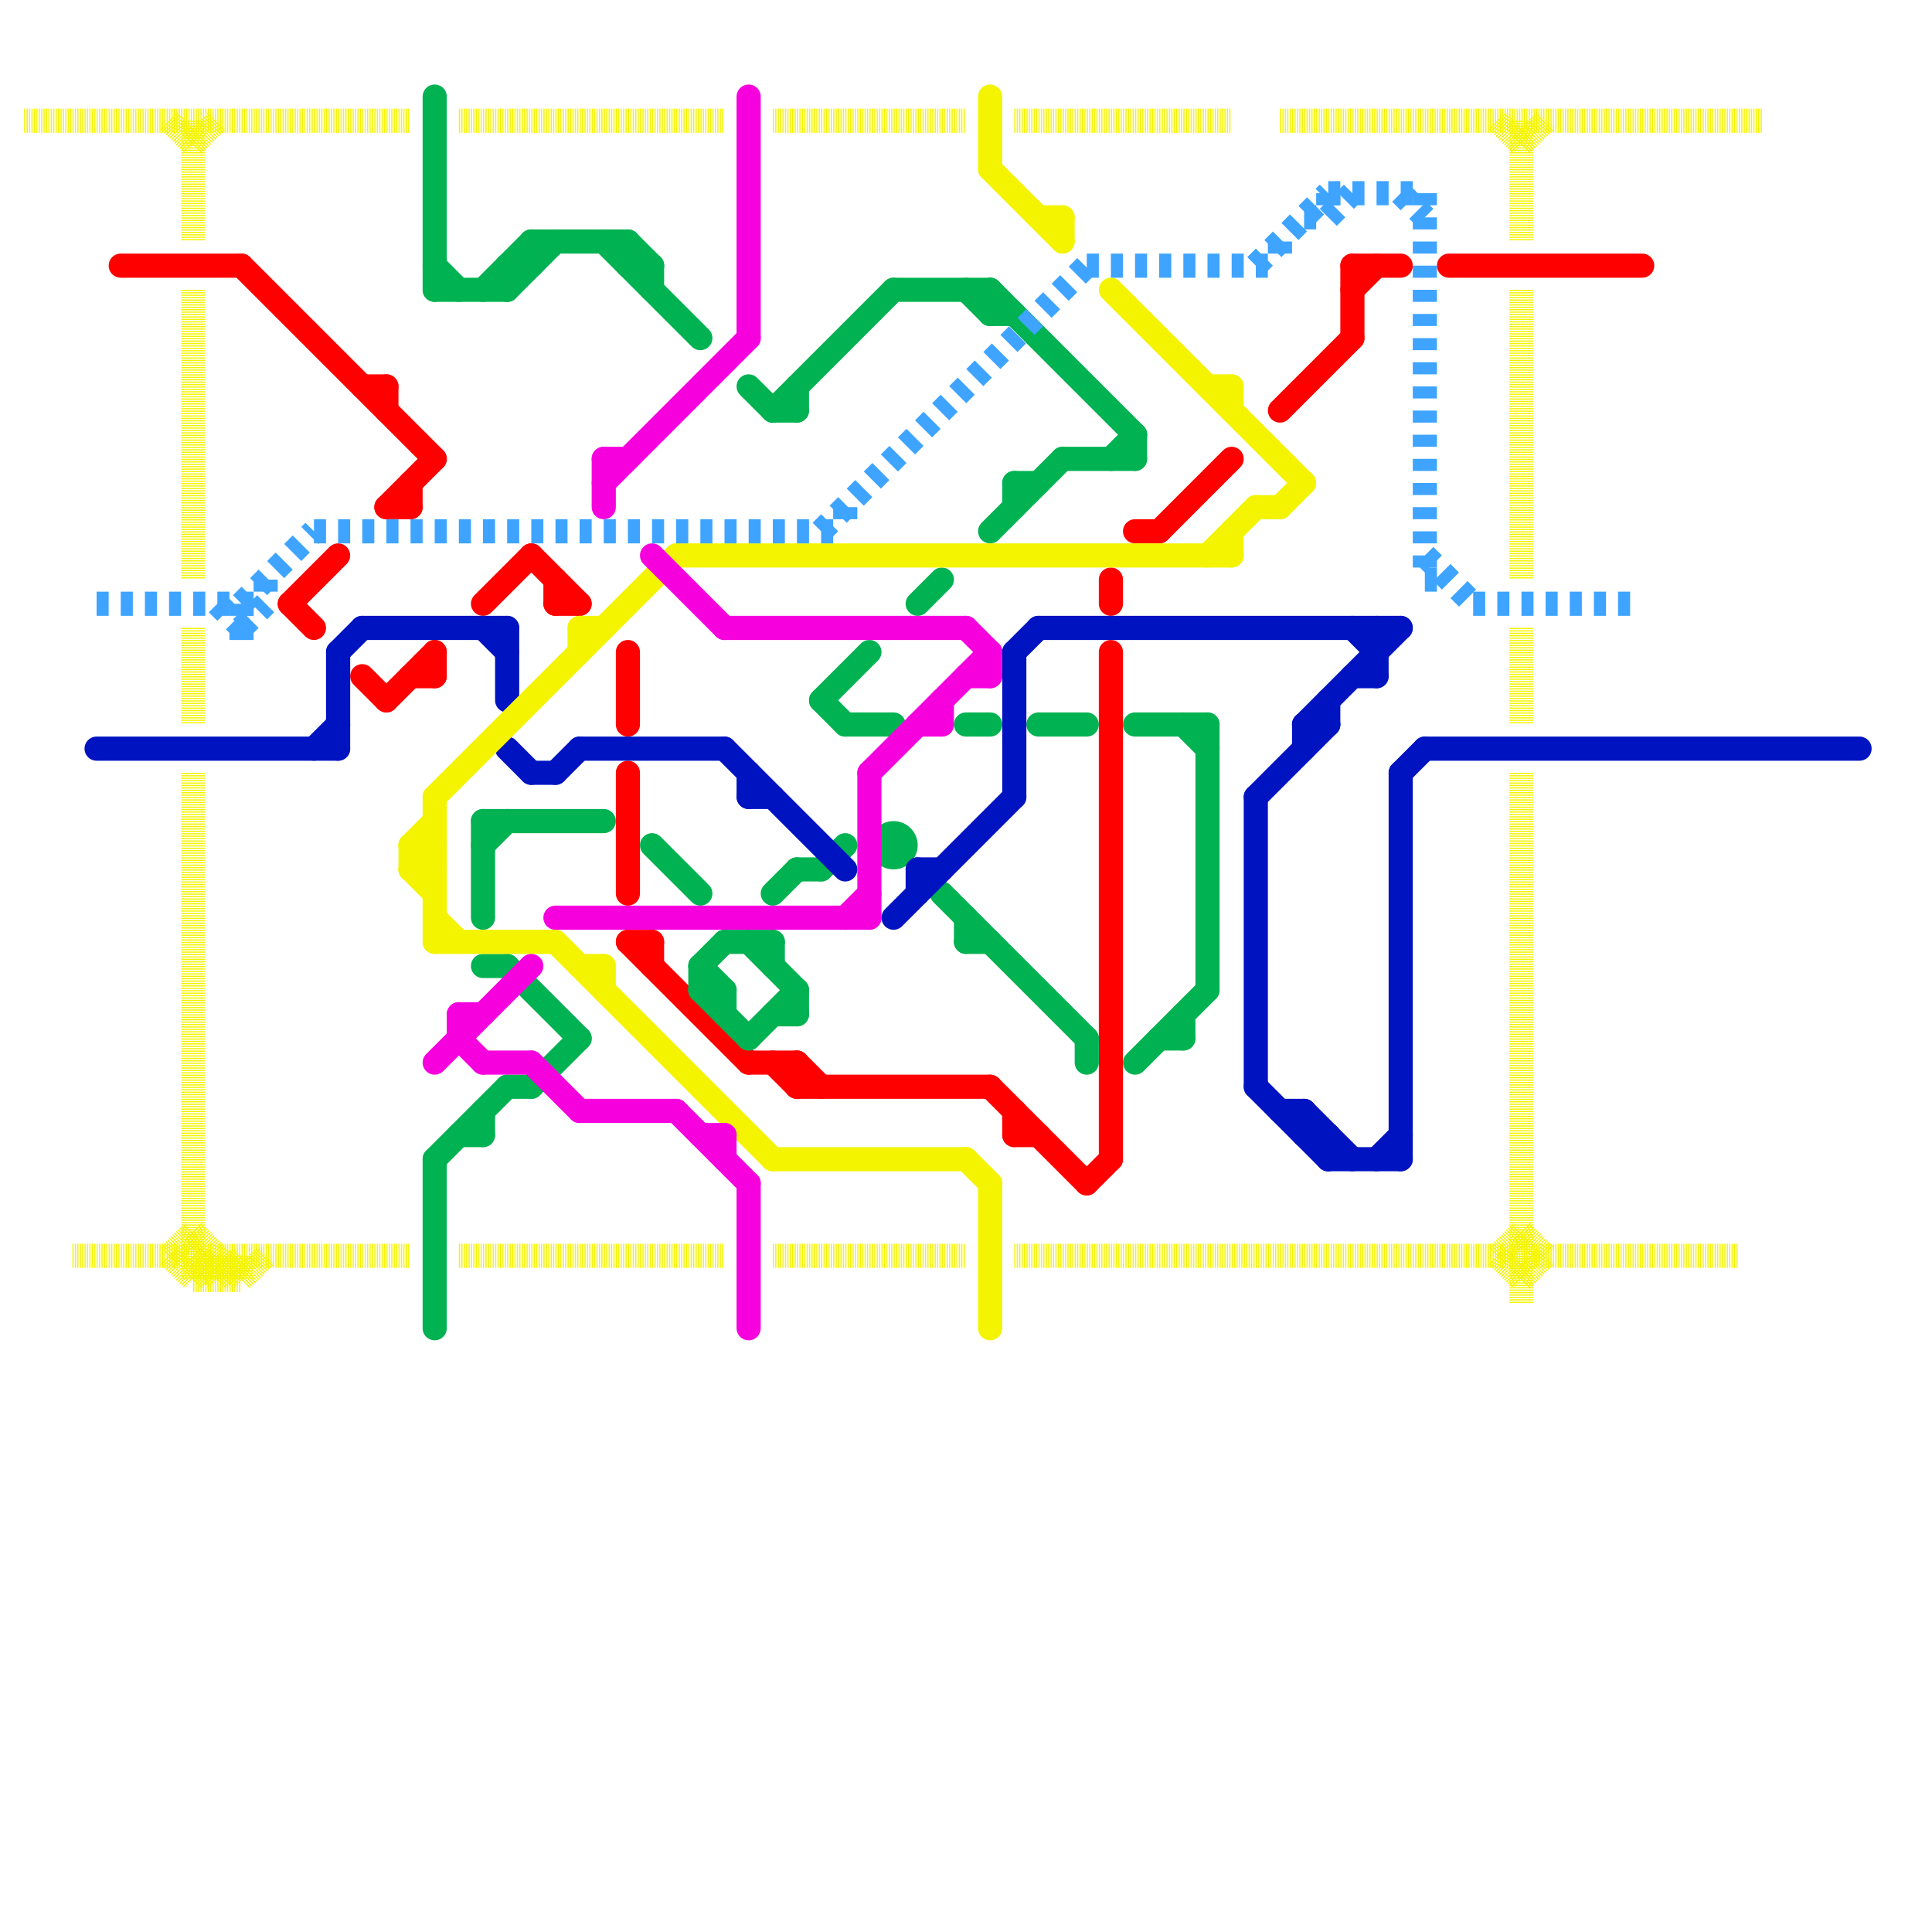 
<svg version="1.1" xmlns="http://www.w3.org/2000/svg" viewBox="0 0 80 80">
<style>line { stroke-width: 1; fill: none; stroke-linecap: round; stroke-linejoin: round; } .c0 { stroke: #ff0000 } .c1 { stroke: #00b251 } .c2 { stroke: #0013c1 } .c3 { stroke: #f4f400 } .c4 { stroke: #f700de } .c5 { stroke: #3ea4ff } .w1 { stroke-width: 1; }.l2 { stroke-dasharray: .5 .5; stroke-linecap: butt; }.l4 { stroke-dasharray: .05 .05; stroke-linecap: butt; }</style><line class="c0 " x1="53" y1="17" x2="56" y2="14"/><line class="c0 " x1="60" y1="11" x2="68" y2="11"/><line class="c0 " x1="46" y1="27" x2="46" y2="48"/><line class="c0 " x1="23" y1="24" x2="23" y2="25"/><line class="c0 " x1="5" y1="11" x2="10" y2="11"/><line class="c0 " x1="16" y1="21" x2="17" y2="21"/><line class="c0 " x1="48" y1="22" x2="51" y2="19"/><line class="c0 " x1="16" y1="29" x2="18" y2="27"/><line class="c0 " x1="12" y1="25" x2="13" y2="26"/><line class="c0 " x1="33" y1="44" x2="34" y2="45"/><line class="c0 " x1="22" y1="23" x2="24" y2="25"/><line class="c0 " x1="31" y1="44" x2="33" y2="44"/><line class="c0 " x1="42" y1="46" x2="42" y2="47"/><line class="c0 " x1="26" y1="32" x2="26" y2="37"/><line class="c0 " x1="17" y1="28" x2="18" y2="28"/><line class="c0 " x1="15" y1="28" x2="16" y2="29"/><line class="c0 " x1="26" y1="39" x2="31" y2="44"/><line class="c0 " x1="41" y1="45" x2="45" y2="49"/><line class="c0 " x1="32" y1="44" x2="33" y2="45"/><line class="c0 " x1="16" y1="21" x2="18" y2="19"/><line class="c0 " x1="20" y1="25" x2="22" y2="23"/><line class="c0 " x1="16" y1="16" x2="16" y2="17"/><line class="c0 " x1="33" y1="44" x2="33" y2="45"/><line class="c0 " x1="47" y1="22" x2="48" y2="22"/><line class="c0 " x1="56" y1="11" x2="58" y2="11"/><line class="c0 " x1="33" y1="45" x2="41" y2="45"/><line class="c0 " x1="15" y1="16" x2="16" y2="16"/><line class="c0 " x1="17" y1="20" x2="17" y2="21"/><line class="c0 " x1="18" y1="27" x2="18" y2="28"/><line class="c0 " x1="12" y1="25" x2="14" y2="23"/><line class="c0 " x1="26" y1="27" x2="26" y2="30"/><line class="c0 " x1="56" y1="11" x2="56" y2="14"/><line class="c0 " x1="45" y1="49" x2="46" y2="48"/><line class="c0 " x1="10" y1="11" x2="18" y2="19"/><line class="c0 " x1="46" y1="24" x2="46" y2="25"/><line class="c0 " x1="23" y1="25" x2="24" y2="25"/><line class="c0 " x1="42" y1="47" x2="43" y2="47"/><line class="c0 " x1="56" y1="12" x2="57" y2="11"/><line class="c0 " x1="27" y1="39" x2="27" y2="40"/><line class="c0 " x1="26" y1="39" x2="27" y2="39"/><line class="c1 " x1="21" y1="12" x2="23" y2="10"/><line class="c1 " x1="40" y1="38" x2="40" y2="39"/><line class="c1 " x1="21" y1="11" x2="22" y2="11"/><line class="c1 " x1="26" y1="11" x2="27" y2="11"/><line class="c1 " x1="18" y1="48" x2="21" y2="45"/><line class="c1 " x1="39" y1="37" x2="45" y2="43"/><line class="c1 " x1="27" y1="35" x2="29" y2="37"/><line class="c1 " x1="45" y1="43" x2="45" y2="44"/><line class="c1 " x1="26" y1="10" x2="27" y2="11"/><line class="c1 " x1="20" y1="40" x2="21" y2="40"/><line class="c1 " x1="19" y1="47" x2="20" y2="47"/><line class="c1 " x1="21" y1="45" x2="22" y2="45"/><line class="c1 " x1="22" y1="10" x2="26" y2="10"/><line class="c1 " x1="38" y1="25" x2="39" y2="24"/><line class="c1 " x1="18" y1="12" x2="21" y2="12"/><line class="c1 " x1="21" y1="11" x2="21" y2="12"/><line class="c1 " x1="42" y1="20" x2="42" y2="21"/><line class="c1 " x1="40" y1="39" x2="41" y2="39"/><line class="c1 " x1="18" y1="48" x2="18" y2="55"/><line class="c1 " x1="34" y1="29" x2="35" y2="30"/><line class="c1 " x1="40" y1="30" x2="41" y2="30"/><line class="c1 " x1="32" y1="37" x2="33" y2="36"/><line class="c1 " x1="20" y1="34" x2="20" y2="38"/><line class="c1 " x1="29" y1="40" x2="29" y2="41"/><line class="c1 " x1="20" y1="46" x2="20" y2="47"/><line class="c1 " x1="43" y1="30" x2="45" y2="30"/><line class="c1 " x1="18" y1="4" x2="18" y2="12"/><line class="c1 " x1="40" y1="12" x2="41" y2="13"/><line class="c1 " x1="20" y1="34" x2="25" y2="34"/><line class="c1 " x1="33" y1="41" x2="33" y2="42"/><line class="c1 " x1="41" y1="12" x2="47" y2="18"/><line class="c1 " x1="31" y1="39" x2="33" y2="41"/><line class="c1 " x1="46" y1="19" x2="47" y2="18"/><line class="c1 " x1="22" y1="45" x2="24" y2="43"/><line class="c1 " x1="26" y1="10" x2="26" y2="11"/><line class="c1 " x1="21" y1="40" x2="24" y2="43"/><line class="c1 " x1="29" y1="41" x2="31" y2="43"/><line class="c1 " x1="30" y1="41" x2="30" y2="42"/><line class="c1 " x1="29" y1="40" x2="30" y2="39"/><line class="c1 " x1="48" y1="43" x2="49" y2="43"/><line class="c1 " x1="20" y1="35" x2="21" y2="34"/><line class="c1 " x1="50" y1="30" x2="50" y2="41"/><line class="c1 " x1="47" y1="18" x2="47" y2="19"/><line class="c1 " x1="32" y1="17" x2="37" y2="12"/><line class="c1 " x1="29" y1="41" x2="30" y2="41"/><line class="c1 " x1="33" y1="36" x2="34" y2="36"/><line class="c1 " x1="35" y1="30" x2="37" y2="30"/><line class="c1 " x1="27" y1="11" x2="27" y2="12"/><line class="c1 " x1="41" y1="12" x2="41" y2="13"/><line class="c1 " x1="49" y1="42" x2="49" y2="43"/><line class="c1 " x1="18" y1="11" x2="19" y2="12"/><line class="c1 " x1="41" y1="13" x2="42" y2="13"/><line class="c1 " x1="22" y1="10" x2="22" y2="11"/><line class="c1 " x1="20" y1="12" x2="22" y2="10"/><line class="c1 " x1="32" y1="42" x2="33" y2="42"/><line class="c1 " x1="37" y1="12" x2="41" y2="12"/><line class="c1 " x1="34" y1="29" x2="36" y2="27"/><line class="c1 " x1="25" y1="10" x2="29" y2="14"/><line class="c1 " x1="47" y1="30" x2="50" y2="30"/><line class="c1 " x1="29" y1="40" x2="30" y2="41"/><line class="c1 " x1="34" y1="36" x2="35" y2="35"/><line class="c1 " x1="41" y1="22" x2="44" y2="19"/><line class="c1 " x1="31" y1="16" x2="32" y2="17"/><line class="c1 " x1="30" y1="39" x2="32" y2="39"/><line class="c1 " x1="47" y1="44" x2="50" y2="41"/><line class="c1 " x1="32" y1="17" x2="33" y2="17"/><line class="c1 " x1="33" y1="16" x2="33" y2="17"/><line class="c1 " x1="42" y1="20" x2="43" y2="20"/><line class="c1 " x1="31" y1="43" x2="33" y2="41"/><line class="c1 " x1="32" y1="39" x2="32" y2="40"/><line class="c1 " x1="49" y1="30" x2="50" y2="31"/><line class="c1 " x1="44" y1="19" x2="47" y2="19"/><circle cx="37" cy="35" r="1" fill="#00b251" /><line class="c2 " x1="43" y1="26" x2="58" y2="26"/><line class="c2 " x1="23" y1="32" x2="24" y2="31"/><line class="c2 " x1="14" y1="27" x2="15" y2="26"/><line class="c2 " x1="20" y1="26" x2="21" y2="27"/><line class="c2 " x1="37" y1="38" x2="42" y2="33"/><line class="c2 " x1="55" y1="48" x2="58" y2="48"/><line class="c2 " x1="56" y1="28" x2="57" y2="28"/><line class="c2 " x1="42" y1="27" x2="43" y2="26"/><line class="c2 " x1="31" y1="33" x2="32" y2="33"/><line class="c2 " x1="42" y1="27" x2="42" y2="33"/><line class="c2 " x1="59" y1="31" x2="77" y2="31"/><line class="c2 " x1="54" y1="46" x2="56" y2="48"/><line class="c2 " x1="52" y1="33" x2="55" y2="30"/><line class="c2 " x1="38" y1="36" x2="39" y2="36"/><line class="c2 " x1="53" y1="46" x2="54" y2="46"/><line class="c2 " x1="54" y1="30" x2="58" y2="26"/><line class="c2 " x1="38" y1="36" x2="38" y2="37"/><line class="c2 " x1="30" y1="31" x2="35" y2="36"/><line class="c2 " x1="24" y1="31" x2="30" y2="31"/><line class="c2 " x1="55" y1="29" x2="55" y2="30"/><line class="c2 " x1="15" y1="26" x2="21" y2="26"/><line class="c2 " x1="54" y1="30" x2="55" y2="30"/><line class="c2 " x1="54" y1="47" x2="55" y2="47"/><line class="c2 " x1="52" y1="45" x2="55" y2="48"/><line class="c2 " x1="55" y1="47" x2="55" y2="48"/><line class="c2 " x1="54" y1="46" x2="54" y2="47"/><line class="c2 " x1="54" y1="30" x2="54" y2="31"/><line class="c2 " x1="22" y1="32" x2="23" y2="32"/><line class="c2 " x1="57" y1="48" x2="58" y2="47"/><line class="c2 " x1="13" y1="31" x2="14" y2="30"/><line class="c2 " x1="58" y1="32" x2="58" y2="48"/><line class="c2 " x1="31" y1="32" x2="31" y2="33"/><line class="c2 " x1="58" y1="32" x2="59" y2="31"/><line class="c2 " x1="21" y1="31" x2="22" y2="32"/><line class="c2 " x1="4" y1="31" x2="14" y2="31"/><line class="c2 " x1="21" y1="26" x2="21" y2="29"/><line class="c2 " x1="56" y1="26" x2="57" y2="27"/><line class="c2 " x1="52" y1="33" x2="52" y2="45"/><line class="c2 " x1="57" y1="26" x2="57" y2="28"/><line class="c2 " x1="14" y1="27" x2="14" y2="31"/><line class="c3 " x1="18" y1="39" x2="23" y2="39"/><line class="c3 " x1="17" y1="35" x2="18" y2="34"/><line class="c3 " x1="17" y1="35" x2="17" y2="36"/><line class="c3 " x1="41" y1="49" x2="41" y2="55"/><line class="c3 " x1="51" y1="16" x2="51" y2="17"/><line class="c3 " x1="24" y1="40" x2="25" y2="40"/><line class="c3 " x1="17" y1="36" x2="18" y2="36"/><line class="c3 " x1="18" y1="33" x2="18" y2="39"/><line class="c3 " x1="50" y1="16" x2="51" y2="16"/><line class="c3 " x1="18" y1="38" x2="19" y2="39"/><line class="c3 " x1="40" y1="48" x2="41" y2="49"/><line class="c3 " x1="17" y1="35" x2="18" y2="36"/><line class="c3 " x1="23" y1="39" x2="32" y2="48"/><line class="c3 " x1="25" y1="40" x2="25" y2="41"/><line class="c3 " x1="17" y1="36" x2="18" y2="35"/><line class="c3 " x1="43" y1="9" x2="44" y2="9"/><line class="c3 " x1="52" y1="21" x2="53" y2="21"/><line class="c3 " x1="51" y1="22" x2="51" y2="23"/><line class="c3 " x1="50" y1="23" x2="52" y2="21"/><line class="c3 " x1="17" y1="35" x2="18" y2="35"/><line class="c3 " x1="32" y1="48" x2="40" y2="48"/><line class="c3 " x1="44" y1="9" x2="44" y2="10"/><line class="c3 " x1="41" y1="4" x2="41" y2="7"/><line class="c3 " x1="41" y1="7" x2="44" y2="10"/><line class="c3 " x1="18" y1="33" x2="28" y2="23"/><line class="c3 " x1="53" y1="21" x2="54" y2="20"/><line class="c3 " x1="17" y1="36" x2="18" y2="37"/><line class="c3 " x1="24" y1="26" x2="25" y2="26"/><line class="c3 " x1="24" y1="26" x2="24" y2="27"/><line class="c3 " x1="28" y1="23" x2="51" y2="23"/><line class="c3 " x1="46" y1="12" x2="54" y2="20"/><line class="c3 l4" x1="63" y1="12" x2="63" y2="24"/><line class="c3 l4" x1="63" y1="5" x2="63" y2="10"/><line class="c3 l4" x1="32" y1="52" x2="40" y2="52"/><line class="c3 l4" x1="7" y1="52" x2="8" y2="53"/><line class="c3 l4" x1="10" y1="52" x2="10" y2="53"/><line class="c3 l4" x1="8" y1="32" x2="8" y2="53"/><line class="c3 l4" x1="9" y1="52" x2="9" y2="53"/><line class="c3 l4" x1="53" y1="5" x2="73" y2="5"/><line class="c3 l4" x1="62" y1="52" x2="63" y2="53"/><line class="c3 l4" x1="1" y1="5" x2="17" y2="5"/><line class="c3 l4" x1="9" y1="53" x2="10" y2="52"/><line class="c3 l4" x1="63" y1="6" x2="64" y2="5"/><line class="c3 l4" x1="7" y1="5" x2="8" y2="6"/><line class="c3 l4" x1="8" y1="52" x2="9" y2="53"/><line class="c3 l4" x1="42" y1="5" x2="51" y2="5"/><line class="c3 l4" x1="8" y1="53" x2="9" y2="52"/><line class="c3 l4" x1="62" y1="5" x2="63" y2="6"/><line class="c3 l4" x1="32" y1="5" x2="40" y2="5"/><line class="c3 l4" x1="19" y1="52" x2="30" y2="52"/><line class="c3 l4" x1="42" y1="52" x2="72" y2="52"/><line class="c3 l4" x1="63" y1="32" x2="63" y2="54"/><line class="c3 l4" x1="8" y1="26" x2="8" y2="30"/><line class="c3 l4" x1="8" y1="53" x2="10" y2="53"/><line class="c3 l4" x1="10" y1="53" x2="11" y2="52"/><line class="c3 l4" x1="8" y1="6" x2="9" y2="5"/><line class="c3 l4" x1="19" y1="5" x2="30" y2="5"/><line class="c3 l4" x1="3" y1="52" x2="17" y2="52"/><line class="c3 l4" x1="7" y1="52" x2="8" y2="51"/><line class="c3 l4" x1="63" y1="26" x2="63" y2="30"/><line class="c3 l4" x1="8" y1="12" x2="8" y2="24"/><line class="c3 l4" x1="62" y1="52" x2="63" y2="51"/><line class="c3 l4" x1="8" y1="5" x2="8" y2="10"/><line class="c3 l4" x1="63" y1="51" x2="64" y2="52"/><line class="c3 l4" x1="63" y1="53" x2="64" y2="52"/><line class="c3 l4" x1="8" y1="51" x2="10" y2="53"/><line class="c4 " x1="25" y1="20" x2="31" y2="14"/><line class="c4 " x1="18" y1="44" x2="22" y2="40"/><line class="c4 " x1="31" y1="49" x2="31" y2="55"/><line class="c4 " x1="35" y1="38" x2="36" y2="37"/><line class="c4 " x1="38" y1="30" x2="39" y2="30"/><line class="c4 " x1="20" y1="44" x2="22" y2="44"/><line class="c4 " x1="28" y1="46" x2="31" y2="49"/><line class="c4 " x1="23" y1="38" x2="36" y2="38"/><line class="c4 " x1="31" y1="4" x2="31" y2="14"/><line class="c4 " x1="40" y1="28" x2="41" y2="28"/><line class="c4 " x1="36" y1="32" x2="36" y2="38"/><line class="c4 " x1="30" y1="47" x2="30" y2="48"/><line class="c4 " x1="19" y1="43" x2="20" y2="44"/><line class="c4 " x1="19" y1="42" x2="19" y2="43"/><line class="c4 " x1="19" y1="42" x2="20" y2="42"/><line class="c4 " x1="39" y1="29" x2="39" y2="30"/><line class="c4 " x1="40" y1="26" x2="41" y2="27"/><line class="c4 " x1="27" y1="23" x2="30" y2="26"/><line class="c4 " x1="41" y1="27" x2="41" y2="28"/><line class="c4 " x1="25" y1="19" x2="25" y2="21"/><line class="c4 " x1="22" y1="44" x2="24" y2="46"/><line class="c4 " x1="36" y1="32" x2="41" y2="27"/><line class="c4 " x1="30" y1="26" x2="40" y2="26"/><line class="c4 " x1="24" y1="46" x2="28" y2="46"/><line class="c4 " x1="25" y1="19" x2="26" y2="19"/><line class="c4 " x1="29" y1="47" x2="30" y2="47"/><line class="c5 l2" x1="54" y1="9" x2="55" y2="9"/><line class="c5 l2" x1="61" y1="25" x2="68" y2="25"/><line class="c5 l2" x1="10" y1="25" x2="10" y2="27"/><line class="c5 l2" x1="11" y1="24" x2="11" y2="25"/><line class="c5 l2" x1="59" y1="23" x2="61" y2="25"/><line class="c5 l2" x1="55" y1="8" x2="55" y2="9"/><line class="c5 l2" x1="4" y1="25" x2="11" y2="25"/><line class="c5 l2" x1="53" y1="10" x2="53" y2="11"/><line class="c5 l2" x1="59" y1="8" x2="59" y2="24"/><line class="c5 l2" x1="34" y1="22" x2="45" y2="11"/><line class="c5 l2" x1="10" y1="25" x2="13" y2="22"/><line class="c5 l2" x1="52" y1="11" x2="55" y2="8"/><line class="c5 l2" x1="13" y1="22" x2="35" y2="22"/><line class="c5 l2" x1="59" y1="24" x2="60" y2="24"/><line class="c5 l2" x1="9" y1="25" x2="10" y2="26"/><line class="c5 l2" x1="58" y1="8" x2="59" y2="9"/><line class="c5 l2" x1="55" y1="8" x2="59" y2="8"/><line class="c5 l2" x1="10" y1="26" x2="11" y2="25"/><line class="c5 l2" x1="55" y1="9" x2="56" y2="8"/><line class="c5 l2" x1="45" y1="11" x2="53" y2="11"/><line class="c5 l2" x1="35" y1="21" x2="35" y2="22"/>


</svg>

